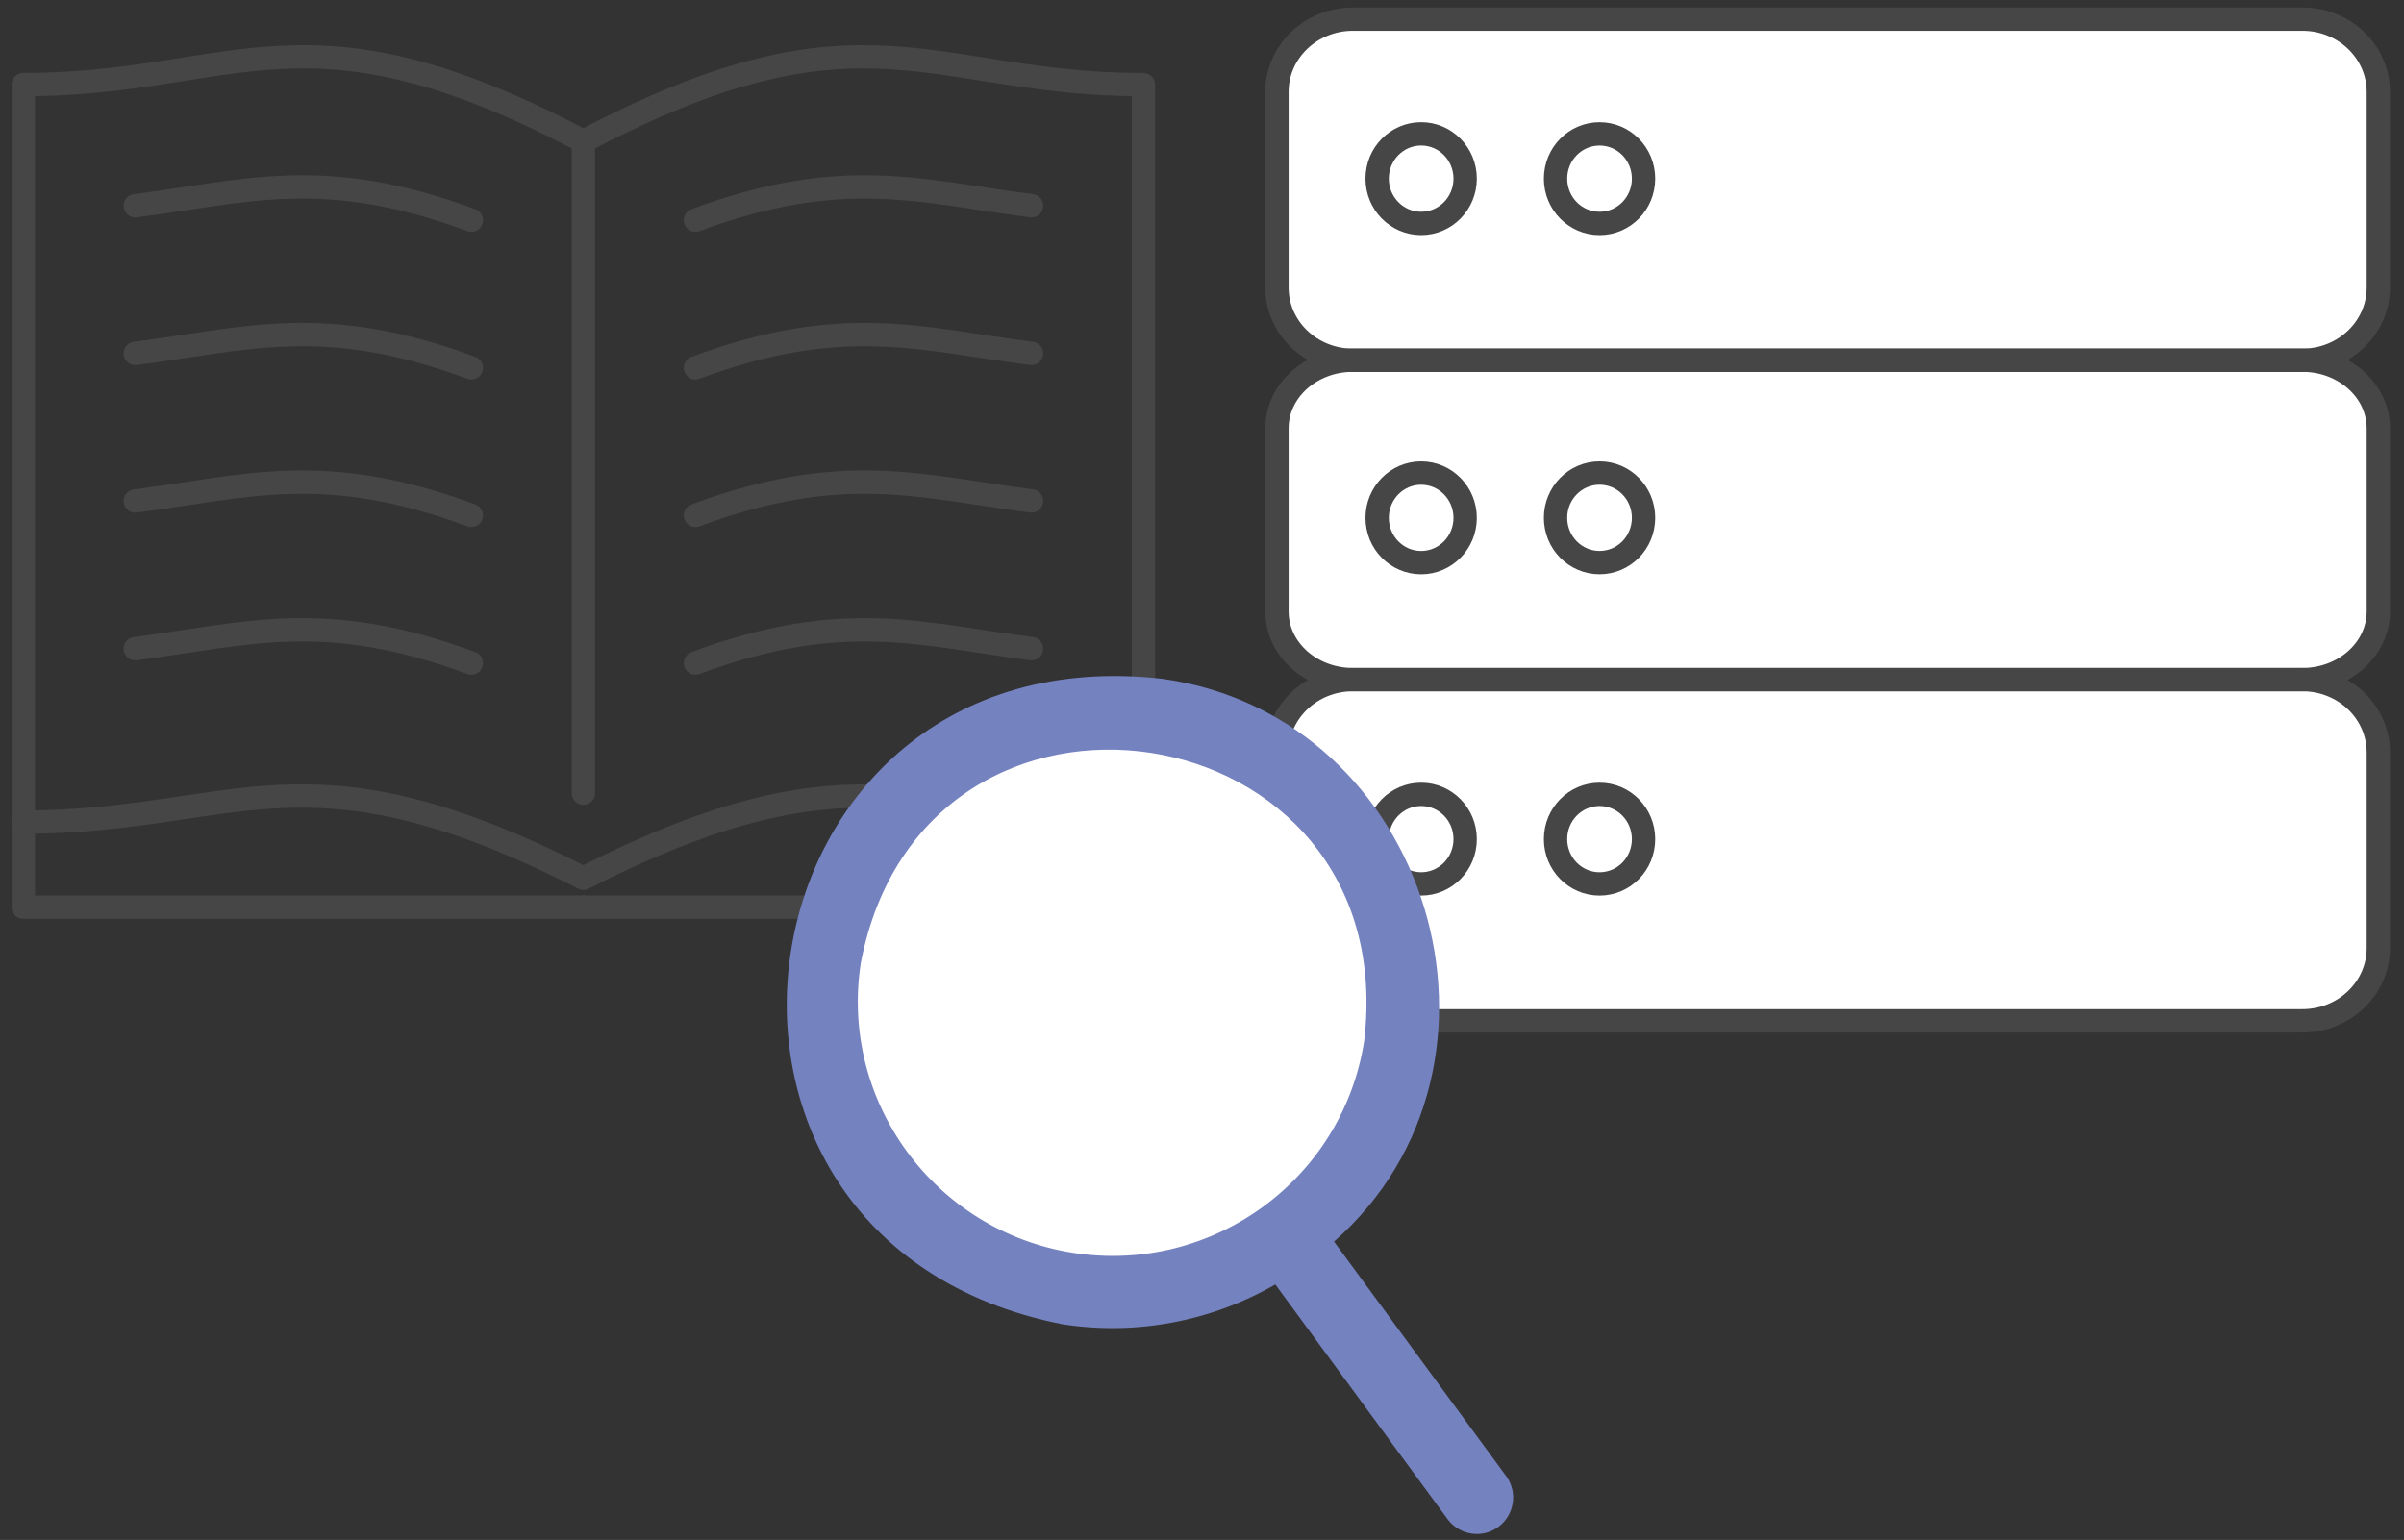 <svg width="103" height="66" viewBox="0 0 103 66" fill="none" xmlns="http://www.w3.org/2000/svg">
<rect x="0" y="0" width="103" height="66" fill="#333333" stroke="none"/>
<path d="M98.646 0.82H57.966C56.168 0.82 54.711 2.216 54.711 3.938V12.325C54.711 14.047 56.168 15.443 57.966 15.443H98.646C100.443 15.443 101.901 14.047 101.901 12.325V3.938C101.901 2.216 100.443 0.82 98.646 0.82Z" fill="white"/>
<path d="M98.646 15.443H57.966C56.168 15.443 54.711 16.75 54.711 18.361V26.211C54.711 27.822 56.168 29.128 57.966 29.128H98.646C100.443 29.128 101.901 27.822 101.901 26.211V18.361C101.901 16.75 100.443 15.443 98.646 15.443Z" fill="white"/>
<path d="M98.487 29.128H57.773C55.974 29.128 54.516 30.5 54.516 32.192V40.437C54.516 42.13 55.974 43.502 57.773 43.502H98.487C100.286 43.502 101.744 42.13 101.744 40.437V32.192C101.744 30.5 100.286 29.128 98.487 29.128Z" fill="white"/>
<path d="M98.646 15.438H57.966C56.168 15.438 54.711 16.745 54.711 18.357V26.209C54.711 27.821 56.168 29.128 57.966 29.128H98.646C100.443 29.128 101.901 27.821 101.901 26.209V18.357C101.901 16.745 100.443 15.438 98.646 15.438Z" stroke="#474647" stroke-linecap="round" stroke-linejoin="round"/>
<path d="M98.646 0.82H57.966C56.168 0.82 54.711 2.216 54.711 3.938V12.325C54.711 14.047 56.168 15.443 57.966 15.443H98.646C100.443 15.443 101.901 14.047 101.901 12.325V3.938C101.901 2.216 100.443 0.82 98.646 0.82Z" stroke="#474647" stroke-linecap="round" stroke-linejoin="round"/>
<path d="M98.646 29.128H57.966C56.168 29.128 54.711 30.524 54.711 32.245V40.633C54.711 42.355 56.168 43.751 57.966 43.751H98.646C100.443 43.751 101.901 42.355 101.901 40.633V32.245C101.901 30.524 100.443 29.128 98.646 29.128Z" stroke="#474647" stroke-linecap="round" stroke-linejoin="round"/>
<path d="M62.775 7.656C62.775 8.717 61.932 9.575 60.889 9.575C59.847 9.575 59.004 8.717 59.004 7.656C59.004 6.595 59.847 5.737 60.889 5.737C61.932 5.737 62.775 6.595 62.775 7.656Z" stroke="#474647" stroke-linecap="round" stroke-linejoin="round"/>
<path d="M62.775 35.964C62.775 37.025 61.932 37.883 60.889 37.883C59.847 37.883 59.004 37.025 59.004 35.964C59.004 34.903 59.847 34.045 60.889 34.045C61.932 34.045 62.775 34.903 62.775 35.964Z" stroke="#474647" stroke-linecap="round" stroke-linejoin="round"/>
<path d="M70.419 7.657C70.419 8.718 69.576 9.576 68.534 9.576C67.491 9.576 66.648 8.718 66.648 7.657C66.648 6.596 67.491 5.738 68.534 5.738C69.576 5.738 70.419 6.596 70.419 7.657Z" stroke="#474647" stroke-linecap="round" stroke-linejoin="round"/>
<path d="M70.419 35.964C70.419 37.025 69.576 37.883 68.534 37.883C67.491 37.883 66.648 37.025 66.648 35.964C66.648 34.903 67.491 34.045 68.534 34.045C69.576 34.045 70.419 34.903 70.419 35.964Z" stroke="#474647" stroke-linecap="round" stroke-linejoin="round"/>
<path d="M62.775 22.195C62.775 23.256 61.932 24.114 60.889 24.114C59.847 24.114 59.004 23.256 59.004 22.195C59.004 21.134 59.847 20.276 60.889 20.276C61.932 20.276 62.775 21.134 62.775 22.195Z" stroke="#474647" stroke-linecap="round" stroke-linejoin="round"/>
<path d="M70.419 22.194C70.419 23.255 69.576 24.113 68.534 24.113C67.491 24.113 66.648 23.255 66.648 22.194C66.648 21.133 67.491 20.275 68.534 20.275C69.576 20.275 70.419 21.133 70.419 22.194Z" stroke="#474647" stroke-linecap="round" stroke-linejoin="round"/>
<path d="M1 35.235C10.149 35.235 12.998 31.515 24.996 37.64C36.994 31.515 39.844 35.235 48.992 35.235" stroke="#474647" stroke-linecap="round" stroke-linejoin="round"/>
<path d="M29.797 28.418C36.1 26.077 39.422 27.187 44.195 27.801" stroke="#474647" stroke-linecap="round" stroke-linejoin="round"/>
<path d="M20.195 28.418C13.892 26.077 10.569 27.187 5.797 27.801" stroke="#474647" stroke-linecap="round" stroke-linejoin="round"/>
<path d="M29.797 22.089C36.1 19.748 39.422 20.858 44.195 21.472" stroke="#474647" stroke-linecap="round" stroke-linejoin="round"/>
<path d="M20.195 22.09C13.892 19.749 10.569 20.859 5.797 21.473" stroke="#474647" stroke-linecap="round" stroke-linejoin="round"/>
<path d="M29.797 15.764C36.1 13.423 39.422 14.533 44.195 15.147" stroke="#474647" stroke-linecap="round" stroke-linejoin="round"/>
<path d="M20.195 15.764C13.892 13.423 10.569 14.533 5.797 15.147" stroke="#474647" stroke-linecap="round" stroke-linejoin="round"/>
<path d="M29.797 9.436C36.1 7.095 39.422 8.205 44.195 8.819" stroke="#474647" stroke-linecap="round" stroke-linejoin="round"/>
<path d="M20.195 9.436C13.892 7.095 10.569 8.205 5.797 8.819" stroke="#474647" stroke-linecap="round" stroke-linejoin="round"/>
<path d="M24.996 38.88H48.992V3.628C39.844 3.628 36.994 -0.283 24.996 6.058C12.998 -0.283 10.149 3.626 1 3.626V35.232" stroke="#474647" stroke-linecap="round" stroke-linejoin="round"/>
<path d="M1 35.235V38.88H24.996" stroke="#474647" stroke-linecap="round" stroke-linejoin="round"/>
<path d="M24.996 6.079V33.995" stroke="#474647" stroke-linecap="round" stroke-linejoin="round"/>
<ellipse cx="48.62" cy="43.319" rx="12.105" ry="12.817" transform="rotate(8.795 48.62 43.319)" fill="white"/>
<path d="M57.149 53.22C65.784 45.633 61.296 30.698 49.808 29.093C31.312 27.003 27.265 53.16 45.528 56.756C48.67 57.243 51.887 56.639 54.641 55.051L62.041 65.134C62.567 65.813 63.54 65.948 64.22 65.424C64.883 64.913 65.028 63.975 64.551 63.288L57.151 53.204L57.149 53.22ZM46.001 53.698C40.054 52.778 35.963 47.204 36.881 41.272C39.591 27.119 60.143 30.299 58.449 44.609C57.532 50.541 51.947 54.618 46.001 53.698Z" fill="#7482BF"/>
</svg>
